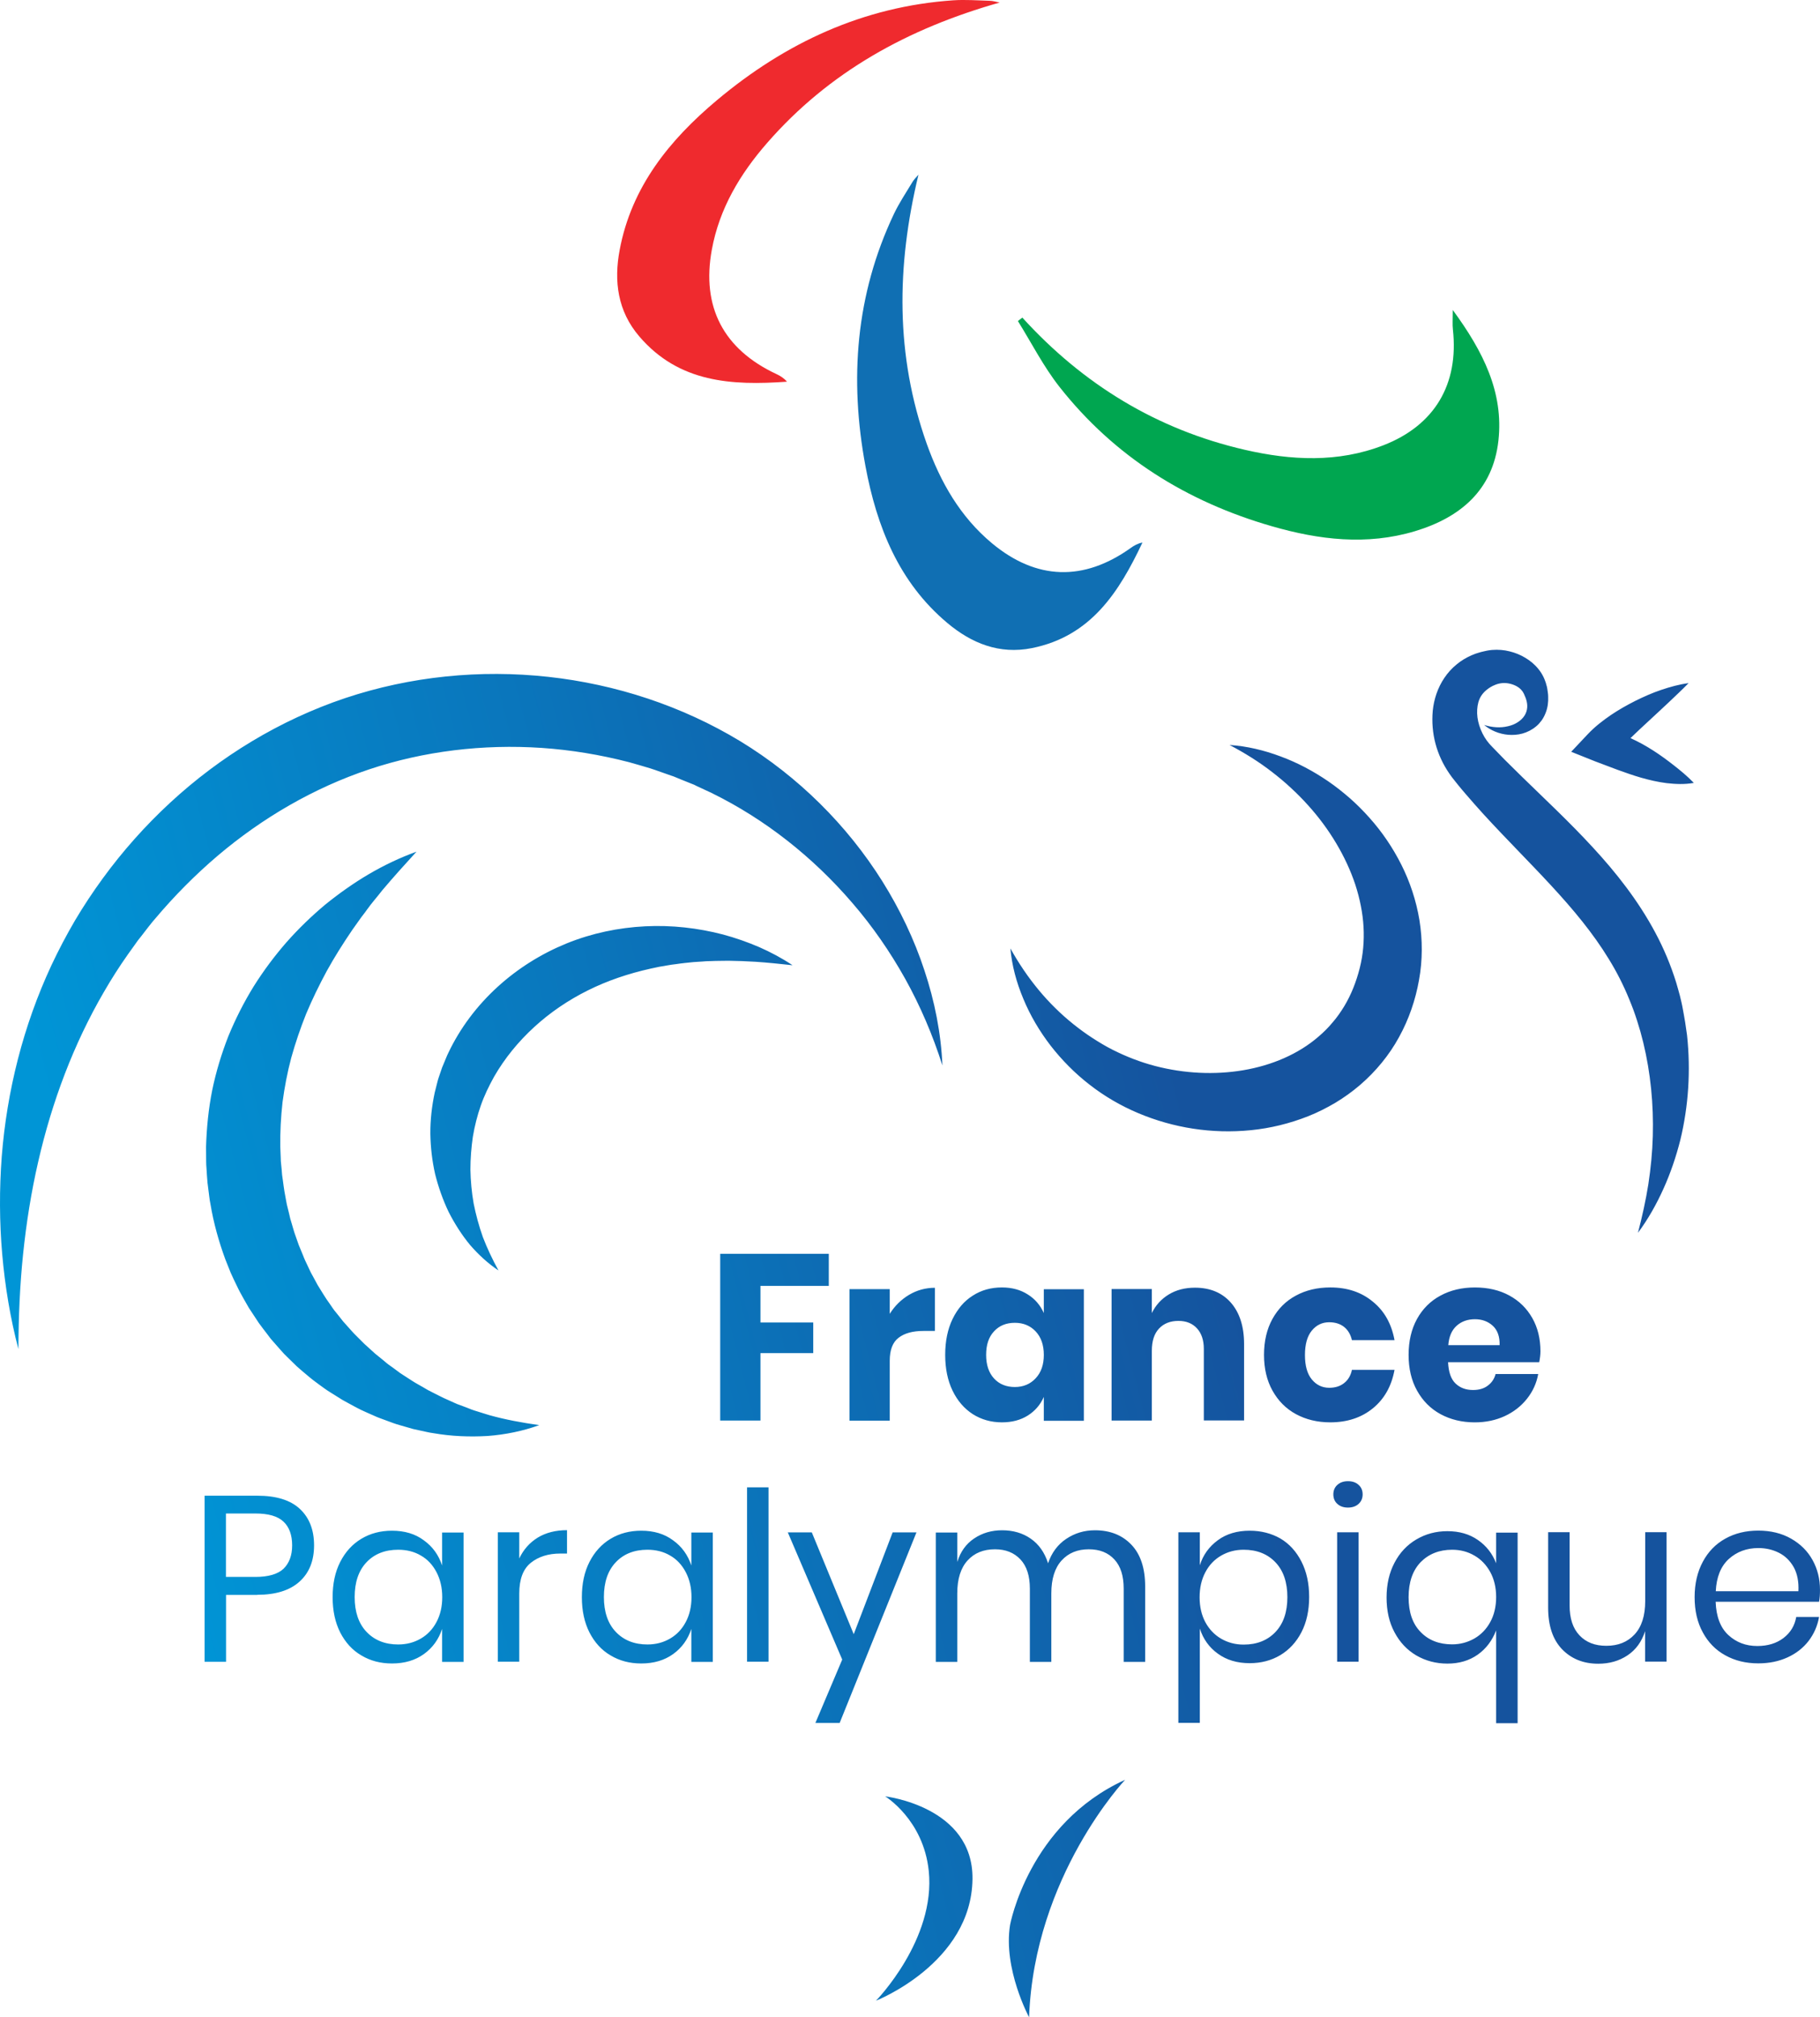 <svg version="1.1" id="Calque_1" xmlns="http://www.w3.org/2000/svg" xmlns:xlink="http://www.w3.org/1999/xlink" x="0px" y="0px"
	 width="113.558px" height="125.839px" viewBox="43.219 37.085 113.558 125.839"
	 enable-background="new 43.219 37.085 113.558 125.839" xml:space="preserve">
<g>
	<g>
		<g>

				<linearGradient id="SVGID_1_" gradientUnits="userSpaceOnUse" x1="544.892" y1="35.785" x2="704.396" y2="35.785" gradientTransform="matrix(0.675 -0.175 -0.175 -0.675 -314.742 251.113)">
				<stop  offset="0.051" style="stop-color:#0095D6"/>
				<stop  offset="0.361" style="stop-color:#0A76BC"/>
				<stop  offset="0.671" style="stop-color:#15539E"/>
			</linearGradient>
			<path fill="url(#SVGID_1_)" d="M44.368,121.242c-0.509-1.934-0.837-3.922-1.012-5.931c-0.174-2.01-0.181-4.047-0.028-6.084
				c0.321-4.067,1.333-8.143,3.105-11.938c0.446-0.949,0.935-1.877,1.465-2.784c0.538-0.907,1.117-1.779,1.737-2.63
				c1.242-1.702,2.651-3.286,4.208-4.724c3.112-2.875,6.837-5.149,10.912-6.517c8.17-2.728,17.387-1.709,24.65,2.687
				c3.621,2.205,6.67,5.24,8.868,8.742c1.096,1.751,1.989,3.621,2.624,5.554c0.643,1.933,1.039,3.936,1.123,5.931
				c-0.606-1.905-1.381-3.712-2.323-5.407c-0.949-1.695-2.044-3.279-3.286-4.717c-2.477-2.888-5.477-5.247-8.791-6.872l-0.628-0.293
				l-0.314-0.146l-0.154-0.077l-0.16-0.063l-0.642-0.258L85.4,85.582c-0.105-0.042-0.209-0.09-0.321-0.119
				c-0.44-0.146-0.865-0.314-1.305-0.453c-0.439-0.126-0.879-0.265-1.326-0.384c-1.779-0.46-3.6-0.761-5.428-0.886
				c-3.656-0.244-7.347,0.195-10.772,1.34c-3.44,1.151-6.649,3.014-9.454,5.393c-1.402,1.193-2.707,2.512-3.9,3.928
				c-0.077,0.091-0.153,0.174-0.223,0.265l-0.216,0.272l-0.425,0.551c-0.07,0.091-0.147,0.182-0.216,0.272l-0.203,0.286
				c-0.132,0.188-0.272,0.377-0.405,0.565c-0.537,0.76-1.04,1.549-1.507,2.358c-1.884,3.238-3.237,6.831-4.096,10.584
				c-0.433,1.877-0.739,3.803-0.942,5.75C44.458,117.266,44.375,119.239,44.368,121.242z M144.148,85.107
				c0.467,0.167,0.948,0.342,1.457,0.488c0.51,0.146,1.047,0.272,1.599,0.342c0.551,0.063,1.116,0.091,1.702-0.014
				c-0.412-0.426-0.83-0.768-1.249-1.096c-0.419-0.328-0.837-0.635-1.284-0.921c-0.445-0.286-0.92-0.551-1.416-0.774h-0.007
				c0.37-0.363,0.761-0.719,1.151-1.082c0.404-0.384,0.823-0.753,1.229-1.144c0.411-0.391,0.83-0.782,1.248-1.207
				c-0.593,0.077-1.158,0.237-1.717,0.425c-0.558,0.188-1.088,0.426-1.611,0.684c-0.523,0.265-1.032,0.551-1.527,0.886
				c-0.496,0.342-0.977,0.705-1.445,1.2l-1.025,1.088l1.5,0.6C143.22,84.758,143.681,84.933,144.148,85.107z M148.362,100.841
				c-0.042-0.272-0.098-0.544-0.146-0.823c-0.021-0.14-0.056-0.272-0.084-0.412l-0.098-0.412c-0.077-0.272-0.146-0.544-0.23-0.816
				c-0.335-1.082-0.774-2.128-1.305-3.119c-1.061-1.988-2.442-3.739-3.894-5.31c-1.451-1.577-2.972-2.993-4.423-4.409
				c-0.362-0.356-0.719-0.705-1.075-1.061l-0.523-0.538l-0.258-0.265l-0.098-0.104c-0.027-0.028-0.056-0.056-0.084-0.091
				c-0.439-0.502-0.738-1.235-0.76-1.891c-0.008-0.328,0.035-0.635,0.146-0.893s0.293-0.475,0.559-0.663l0.104-0.07l0.112-0.063
				c0.034-0.021,0.077-0.042,0.118-0.056l0.063-0.028l0.029-0.014l0.02-0.007c0.119-0.049,0.266-0.084,0.42-0.098
				c0.32-0.028,0.67,0.063,0.928,0.216c0.133,0.077,0.236,0.174,0.32,0.286c0.021,0.021,0.049,0.07,0.07,0.112
				c0.027,0.042,0.049,0.091,0.063,0.133c0.021,0.042,0.042,0.09,0.056,0.132c0.021,0.042,0.035,0.091,0.049,0.133
				c0.112,0.349,0.098,0.697-0.098,1.012c-0.195,0.313-0.586,0.572-1.046,0.669c-0.461,0.112-0.977,0.077-1.479-0.083
				c0.404,0.335,0.928,0.565,1.507,0.614c0.286,0.021,0.586,0.007,0.887-0.077c0.299-0.083,0.592-0.23,0.851-0.446
				c0.133-0.105,0.244-0.237,0.349-0.377c0.098-0.14,0.182-0.3,0.244-0.46c0.133-0.328,0.175-0.684,0.16-1.019
				c0-0.084-0.006-0.167-0.02-0.251c-0.008-0.083-0.021-0.167-0.035-0.244c-0.014-0.083-0.028-0.161-0.057-0.237
				c-0.021-0.077-0.035-0.153-0.076-0.244c-0.126-0.363-0.342-0.684-0.6-0.949c-0.259-0.265-0.559-0.468-0.873-0.628
				c-0.32-0.161-0.656-0.265-1.012-0.328c-0.355-0.056-0.732-0.063-1.116,0.007l-0.069,0.014l-0.063,0.014l-0.126,0.028
				c-0.084,0.021-0.161,0.035-0.244,0.063c-0.084,0.028-0.167,0.049-0.245,0.077l-0.244,0.098c-0.327,0.146-0.648,0.328-0.934,0.572
				c-0.294,0.237-0.552,0.523-0.762,0.837c-0.426,0.628-0.655,1.354-0.725,2.051c-0.126,1.409,0.236,2.756,1.032,3.914
				c0.049,0.07,0.104,0.146,0.153,0.216c0.056,0.07,0.111,0.146,0.153,0.195l0.251,0.314c0.168,0.209,0.342,0.412,0.517,0.614
				c0.349,0.405,0.698,0.802,1.054,1.193c1.424,1.556,2.889,3.007,4.242,4.473c1.354,1.465,2.596,2.951,3.579,4.563
				c0.495,0.802,0.921,1.64,1.276,2.512c0.092,0.216,0.175,0.439,0.259,0.656c0.077,0.223,0.16,0.439,0.229,0.67
				c0.07,0.229,0.141,0.454,0.21,0.69l0.182,0.697c0.453,1.877,0.648,3.838,0.593,5.826c-0.027,0.998-0.125,1.996-0.279,3.008
				c-0.16,1.004-0.383,2.01-0.648,3.027c0.628-0.844,1.15-1.771,1.591-2.748c0.439-0.971,0.788-1.996,1.054-3.049
				c0.509-2.107,0.655-4.326,0.418-6.531L148.362,100.841z M107.071,99.396c0.426,1.033,1.005,2.01,1.695,2.91
				c0.698,0.899,1.515,1.729,2.435,2.441c0.922,0.719,1.947,1.318,3.043,1.779c2.184,0.921,4.604,1.305,7.025,1.061
				c1.207-0.119,2.414-0.412,3.58-0.873c0.578-0.229,1.144-0.516,1.688-0.836c0.545-0.328,1.061-0.698,1.549-1.117
				c0.971-0.837,1.808-1.849,2.422-2.973c0.621-1.123,1.032-2.337,1.248-3.558c0.23-1.249,0.225-2.526,0.028-3.747
				c-0.202-1.221-0.593-2.393-1.13-3.46s-1.207-2.051-1.982-2.917c-0.383-0.433-0.795-0.844-1.221-1.221
				c-0.432-0.376-0.879-0.732-1.346-1.053c-0.936-0.642-1.934-1.172-2.973-1.556c-1.039-0.391-2.121-0.649-3.195-0.718
				c0.955,0.502,1.849,1.06,2.665,1.695c0.405,0.314,0.802,0.642,1.172,0.991c0.37,0.342,0.726,0.698,1.061,1.074
				c0.67,0.74,1.257,1.535,1.751,2.365c0.496,0.831,0.9,1.696,1.193,2.575c0.286,0.879,0.468,1.772,0.517,2.651
				s-0.028,1.744-0.237,2.567c-0.217,0.852-0.53,1.654-0.963,2.373c-0.217,0.356-0.453,0.698-0.726,1.011
				c-0.265,0.321-0.558,0.614-0.879,0.887c-1.263,1.096-2.924,1.8-4.702,2.1c-1.779,0.301-3.685,0.209-5.498-0.265
				c-0.908-0.237-1.794-0.579-2.652-1.012c-0.432-0.216-0.844-0.468-1.256-0.733c-0.411-0.265-0.809-0.558-1.193-0.865
				c-0.773-0.62-1.5-1.332-2.155-2.121c-0.655-0.788-1.249-1.66-1.772-2.602C106.353,97.303,106.639,98.371,107.071,99.396z
				 M73.637,126.663c1.117-0.083,2.212-0.308,3.23-0.677c-1.082-0.153-2.114-0.342-3.112-0.621c-0.251-0.069-0.495-0.16-0.739-0.23
				c-0.119-0.041-0.245-0.069-0.363-0.118l-0.355-0.14c-0.119-0.049-0.237-0.091-0.356-0.133c-0.119-0.041-0.237-0.084-0.349-0.139
				l-0.684-0.308c-0.223-0.104-0.446-0.224-0.67-0.335l-0.328-0.168l-0.321-0.188l-0.321-0.182
				c-0.104-0.063-0.216-0.119-0.314-0.188c-0.202-0.132-0.412-0.265-0.614-0.397c-0.105-0.063-0.203-0.133-0.3-0.209l-0.293-0.217
				l-0.293-0.209c-0.098-0.07-0.188-0.154-0.279-0.23c-0.188-0.154-0.376-0.301-0.558-0.453c-0.174-0.161-0.355-0.321-0.53-0.482
				l-0.132-0.118c-0.042-0.042-0.084-0.083-0.125-0.126l-0.251-0.25l-0.251-0.252c-0.084-0.084-0.161-0.174-0.237-0.258
				l-0.467-0.523c-0.146-0.182-0.286-0.37-0.433-0.545c-0.154-0.174-0.272-0.369-0.405-0.558c-0.133-0.188-0.265-0.37-0.384-0.572
				c-0.119-0.195-0.244-0.391-0.363-0.586l-0.328-0.606c-0.119-0.195-0.202-0.412-0.307-0.621l-0.146-0.308
				c-0.049-0.104-0.091-0.216-0.133-0.321l-0.132-0.32c-0.042-0.105-0.091-0.209-0.133-0.321l-0.23-0.655
				c-0.042-0.105-0.07-0.217-0.105-0.328l-0.098-0.335l-0.098-0.328c-0.028-0.111-0.056-0.224-0.077-0.335
				c-0.049-0.223-0.119-0.446-0.161-0.677l-0.125-0.684c-0.042-0.23-0.063-0.46-0.098-0.69l-0.049-0.342l-0.028-0.35l-0.035-0.349
				c-0.014-0.118-0.021-0.229-0.021-0.349l-0.028-0.697c-0.014-0.936,0.035-1.863,0.14-2.799c0.125-0.928,0.3-1.849,0.544-2.77
				c0.258-0.921,0.565-1.828,0.928-2.735c0.377-0.9,0.81-1.786,1.284-2.666c0.481-0.872,1.019-1.723,1.598-2.574l0.446-0.628
				c0.146-0.217,0.314-0.405,0.46-0.621c0.3-0.426,0.649-0.81,0.97-1.228c0.677-0.802,1.389-1.591,2.128-2.4
				c-1.026,0.37-2.017,0.844-2.965,1.396c-0.949,0.558-1.856,1.2-2.728,1.905c-0.858,0.719-1.668,1.5-2.421,2.352
				c-0.747,0.858-1.43,1.772-2.044,2.749c-0.607,0.983-1.13,2.016-1.577,3.098c-0.426,1.088-0.774,2.226-1.012,3.384
				c-0.23,1.158-0.349,2.345-0.384,3.53l0.007,0.894c0,0.146,0.007,0.3,0.021,0.446l0.028,0.447l0.035,0.445l0.056,0.447
				l0.056,0.439c0.021,0.146,0.035,0.293,0.07,0.439c0.195,1.18,0.516,2.33,0.928,3.453l0.335,0.838
				c0.119,0.271,0.251,0.544,0.384,0.816c0.07,0.133,0.125,0.271,0.202,0.404l0.216,0.391l0.223,0.391
				c0.035,0.063,0.077,0.133,0.112,0.195l0.125,0.189l0.496,0.753c0.174,0.244,0.363,0.481,0.544,0.719
				c0.091,0.118,0.175,0.244,0.279,0.356l0.3,0.342c0.203,0.223,0.391,0.46,0.607,0.662c0.209,0.209,0.425,0.419,0.642,0.628
				c0.223,0.195,0.447,0.391,0.677,0.579c0.119,0.091,0.223,0.195,0.342,0.279l0.356,0.266l0.356,0.258l0.181,0.125l0.188,0.119
				c0.251,0.16,0.496,0.314,0.747,0.467c0.251,0.146,0.517,0.279,0.768,0.419c0.132,0.069,0.258,0.14,0.391,0.202l0.398,0.182
				l0.397,0.174c0.133,0.063,0.265,0.119,0.405,0.168c0.272,0.105,0.544,0.203,0.816,0.301c0.272,0.098,0.551,0.167,0.83,0.25
				l0.412,0.119l0.419,0.091l0.418,0.091c0.14,0.027,0.279,0.063,0.418,0.076C71.383,126.684,72.521,126.727,73.637,126.663z
				 M71.209,112.682c0.376,0.738,0.816,1.43,1.333,2.058c0.53,0.614,1.123,1.158,1.779,1.598c-0.377-0.69-0.705-1.382-0.97-2.072
				c-0.251-0.704-0.439-1.409-0.579-2.106c-0.125-0.713-0.188-1.417-0.202-2.107c0-0.697,0.056-1.389,0.153-2.059
				c0.112-0.67,0.279-1.326,0.496-1.946c0.216-0.621,0.509-1.222,0.83-1.8c0.663-1.152,1.514-2.191,2.505-3.098
				c0.991-0.908,2.121-1.675,3.342-2.282c1.214-0.607,2.54-1.054,3.921-1.36l0.523-0.112l0.53-0.091
				c0.174-0.035,0.356-0.056,0.53-0.077c0.181-0.021,0.356-0.056,0.537-0.07l0.544-0.056c0.181-0.014,0.363-0.021,0.544-0.035
				c0.091-0.007,0.182-0.014,0.272-0.021l0.272-0.007c0.181-0.007,0.37-0.014,0.551-0.014l0.558-0.007
				c0.188,0,0.37,0.014,0.558,0.014l0.279,0.007l0.279,0.014l0.565,0.028c0.761,0.049,1.521,0.132,2.31,0.216
				c-0.656-0.439-1.354-0.81-2.079-1.13c-0.732-0.314-1.486-0.579-2.268-0.789c-1.556-0.404-3.195-0.593-4.849-0.509
				c-1.654,0.084-3.321,0.426-4.898,1.067c-1.577,0.642-3.042,1.556-4.312,2.714c-1.27,1.158-2.337,2.561-3.077,4.13
				c-0.049,0.098-0.091,0.195-0.133,0.3l-0.125,0.301l-0.125,0.3l-0.105,0.307c-0.069,0.21-0.146,0.411-0.195,0.621l-0.16,0.635
				c-0.182,0.852-0.279,1.716-0.272,2.567c0.014,0.858,0.112,1.703,0.3,2.525C70.574,111.146,70.853,111.935,71.209,112.682z
				 M88.156,115.312V125.7h2.512v-4.207h3.293v-1.911h-3.293V117.3h4.263v-2.003h-6.775V115.312z M98.734,119.044v-1.542h-2.512
				v8.205h2.512v-3.732c0-0.677,0.181-1.158,0.551-1.438c0.37-0.286,0.886-0.426,1.549-0.426h0.719v-2.693
				c-0.58,0-1.117,0.146-1.612,0.439C99.452,118.15,99.048,118.542,98.734,119.044z M105.732,117.397
				c-0.678,0-1.285,0.167-1.814,0.509c-0.537,0.336-0.956,0.824-1.264,1.459c-0.307,0.635-0.46,1.381-0.46,2.239
				c0,0.852,0.153,1.599,0.46,2.233c0.308,0.635,0.732,1.123,1.264,1.465c0.529,0.335,1.137,0.51,1.814,0.51
				c0.627,0,1.164-0.141,1.618-0.426c0.453-0.287,0.781-0.67,0.997-1.158v1.486h2.498v-8.205h-2.498v1.485
				c-0.216-0.488-0.551-0.879-0.997-1.158C106.896,117.544,106.359,117.397,105.732,117.397z M106.541,119.603
				c0.53,0,0.963,0.181,1.298,0.537c0.335,0.355,0.509,0.845,0.509,1.465c0,0.607-0.167,1.096-0.509,1.458
				c-0.335,0.363-0.774,0.545-1.298,0.545c-0.537,0-0.97-0.175-1.298-0.53c-0.327-0.356-0.495-0.845-0.495-1.473
				s0.16-1.116,0.495-1.472C105.571,119.777,106.004,119.603,106.541,119.603z M117.781,117.412c-0.628,0-1.172,0.139-1.64,0.425
				s-0.816,0.67-1.054,1.158v-1.5h-2.512v8.205h2.512v-4.354c0-0.601,0.146-1.061,0.447-1.382c0.299-0.32,0.704-0.48,1.213-0.48
				c0.482,0,0.865,0.152,1.152,0.46c0.285,0.307,0.432,0.739,0.432,1.284v4.465h2.512v-4.766c0-1.096-0.279-1.961-0.83-2.588
				C119.47,117.726,118.723,117.412,117.781,117.412z M126.224,117.397c-0.802,0-1.521,0.167-2.149,0.509
				c-0.627,0.336-1.115,0.824-1.465,1.459c-0.349,0.635-0.523,1.381-0.523,2.239c0,0.852,0.175,1.599,0.53,2.233
				c0.356,0.635,0.837,1.123,1.466,1.465c0.621,0.335,1.332,0.51,2.135,0.51c1.061,0,1.946-0.293,2.658-0.873
				c0.719-0.586,1.165-1.381,1.354-2.4h-2.658c-0.076,0.356-0.237,0.629-0.488,0.824c-0.244,0.195-0.551,0.293-0.928,0.293
				c-0.439,0-0.803-0.175-1.089-0.523c-0.286-0.35-0.426-0.852-0.426-1.521c0-0.662,0.14-1.172,0.426-1.521s0.649-0.523,1.089-0.523
				c0.369,0,0.684,0.098,0.928,0.293s0.404,0.468,0.488,0.823h2.658c-0.188-1.019-0.635-1.82-1.354-2.4
				C128.163,117.69,127.277,117.397,126.224,117.397z M139.334,121.381c0-0.781-0.168-1.479-0.51-2.078
				c-0.342-0.601-0.816-1.068-1.43-1.402c-0.614-0.336-1.333-0.503-2.149-0.503c-0.802,0-1.521,0.167-2.149,0.509
				c-0.627,0.336-1.115,0.824-1.465,1.459c-0.349,0.635-0.523,1.381-0.523,2.239c0,0.852,0.175,1.599,0.53,2.233
				c0.356,0.635,0.837,1.123,1.466,1.465c0.621,0.335,1.332,0.51,2.135,0.51c0.684,0,1.312-0.133,1.869-0.391
				c0.559-0.259,1.02-0.621,1.382-1.075s0.601-0.97,0.705-1.549h-2.659c-0.076,0.293-0.236,0.537-0.48,0.719
				c-0.244,0.188-0.551,0.278-0.928,0.278c-0.439,0-0.803-0.132-1.089-0.404c-0.286-0.271-0.439-0.711-0.468-1.332h5.687
				C139.306,121.814,139.334,121.591,139.334,121.381z M136.787,120.998h-3.203c0.043-0.531,0.21-0.928,0.518-1.207
				c0.299-0.272,0.684-0.412,1.144-0.412c0.439,0,0.81,0.133,1.109,0.404C136.654,120.056,136.801,120.461,136.787,120.998z
				 M59.271,136.57c1.144,0,2.023-0.271,2.63-0.816c0.607-0.544,0.914-1.297,0.914-2.268c0-0.963-0.293-1.716-0.879-2.268
				c-0.586-0.551-1.472-0.83-2.658-0.83h-3.293v10.361h1.339v-4.172h1.947V136.57z M59.152,135.455h-1.835v-3.957h1.835
				c0.816,0,1.396,0.168,1.758,0.51c0.355,0.335,0.537,0.83,0.537,1.479c0,0.629-0.182,1.109-0.537,1.459
				C60.555,135.279,59.969,135.455,59.152,135.455z M67.678,132.572c-0.719,0-1.354,0.168-1.912,0.503s-0.998,0.816-1.319,1.444
				c-0.321,0.628-0.474,1.36-0.474,2.205c0,0.844,0.16,1.576,0.474,2.197c0.321,0.621,0.754,1.103,1.319,1.431
				c0.558,0.335,1.193,0.502,1.912,0.502c0.782,0,1.444-0.195,1.989-0.586c0.544-0.391,0.921-0.914,1.137-1.569v2.058h1.339v-8.072
				h-1.339v2.058c-0.216-0.655-0.593-1.179-1.137-1.569C69.129,132.768,68.46,132.572,67.678,132.572z M68.062,133.759
				c0.53,0,1.005,0.118,1.417,0.362c0.418,0.238,0.74,0.587,0.977,1.04c0.237,0.454,0.356,0.97,0.356,1.556
				s-0.119,1.104-0.356,1.549c-0.237,0.447-0.558,0.789-0.977,1.033s-0.886,0.369-1.417,0.369c-0.823,0-1.479-0.265-1.975-0.787
				c-0.495-0.523-0.739-1.25-0.739-2.17c0-0.922,0.244-1.647,0.739-2.17C66.576,134.023,67.239,133.759,68.062,133.759z
				 M75.618,134.303v-1.633h-1.339v8.073h1.339v-4.249c0-0.893,0.237-1.528,0.719-1.919c0.481-0.384,1.096-0.579,1.849-0.579h0.412
				v-1.458c-0.705,0-1.312,0.153-1.821,0.46C76.267,133.313,75.883,133.745,75.618,134.303z M83.23,132.572
				c-0.719,0-1.354,0.168-1.912,0.503s-0.998,0.816-1.319,1.444s-0.475,1.36-0.475,2.205c0,0.844,0.161,1.576,0.475,2.197
				c0.321,0.621,0.753,1.103,1.319,1.431c0.558,0.335,1.193,0.502,1.912,0.502c0.781,0,1.444-0.195,1.988-0.586
				c0.544-0.391,0.921-0.914,1.137-1.569v2.058h1.34v-8.072h-1.34v2.058c-0.216-0.655-0.593-1.179-1.137-1.569
				C84.675,132.768,84.012,132.572,83.23,132.572z M83.614,133.759c0.53,0,1.004,0.118,1.417,0.362
				c0.418,0.238,0.739,0.587,0.977,1.04c0.237,0.454,0.356,0.97,0.356,1.556s-0.119,1.104-0.356,1.549
				c-0.237,0.447-0.558,0.789-0.977,1.033c-0.419,0.244-0.886,0.369-1.417,0.369c-0.823,0-1.479-0.265-1.975-0.787
				c-0.496-0.523-0.74-1.25-0.74-2.17c0-0.922,0.244-1.647,0.74-2.17C82.128,134.023,82.791,133.759,83.614,133.759z
				 M89.831,129.865v10.878h1.34v-10.878H89.831z M92.371,132.67l3.398,7.94l-1.675,3.956h1.514l4.793-11.889h-1.486l-2.428,6.35
				l-2.616-6.35h-1.5V132.67z M111.537,132.545c-0.67,0-1.264,0.182-1.793,0.537c-0.531,0.355-0.908,0.865-1.131,1.521
				c-0.217-0.678-0.579-1.187-1.082-1.535c-0.502-0.35-1.102-0.523-1.785-0.523c-0.656,0-1.235,0.168-1.744,0.51
				c-0.51,0.342-0.852,0.822-1.055,1.465v-1.835h-1.339v8.072h1.339v-4.276c0-0.9,0.217-1.584,0.643-2.052s0.998-0.698,1.709-0.698
				c0.663,0,1.193,0.21,1.592,0.635c0.391,0.42,0.586,1.026,0.586,1.822v4.569h1.339v-4.276c0-0.9,0.216-1.584,0.642-2.052
				s0.991-0.698,1.695-0.698c0.678,0,1.207,0.21,1.598,0.635c0.392,0.426,0.58,1.026,0.58,1.822v4.569h1.34v-4.702
				c0-1.138-0.287-2.01-0.859-2.609C113.239,132.845,112.479,132.545,111.537,132.545z M121.193,132.572
				c-0.781,0-1.451,0.195-1.988,0.594c-0.545,0.397-0.922,0.921-1.124,1.563v-2.059h-1.339v11.89h1.339v-5.882
				c0.21,0.648,0.579,1.172,1.124,1.563c0.544,0.398,1.207,0.594,1.988,0.594c0.711,0,1.354-0.168,1.912-0.502
				c0.558-0.336,0.997-0.811,1.318-1.431c0.32-0.621,0.48-1.354,0.48-2.198s-0.16-1.576-0.48-2.205
				c-0.321-0.627-0.754-1.109-1.318-1.443C122.547,132.74,121.912,132.572,121.193,132.572z M120.816,133.759
				c0.83,0,1.493,0.265,1.988,0.788c0.496,0.523,0.74,1.25,0.74,2.17c0,0.922-0.244,1.646-0.74,2.17
				c-0.495,0.523-1.158,0.789-1.988,0.789c-0.523,0-0.99-0.126-1.41-0.37c-0.418-0.244-0.746-0.593-0.982-1.032
				c-0.238-0.447-0.356-0.963-0.356-1.549s0.118-1.109,0.356-1.557c0.236-0.453,0.564-0.795,0.982-1.039
				C119.826,133.885,120.293,133.759,120.816,133.759z M126.412,130.305c0,0.244,0.084,0.447,0.251,0.594
				c0.167,0.153,0.384,0.23,0.663,0.23c0.271,0,0.495-0.077,0.662-0.23c0.168-0.154,0.252-0.35,0.252-0.594
				s-0.084-0.445-0.252-0.592c-0.167-0.154-0.383-0.23-0.662-0.23c-0.272,0-0.496,0.076-0.663,0.23
				C126.496,129.865,126.412,130.061,126.412,130.305z M126.649,132.67v8.073h1.339v-8.073H126.649z M133.529,132.601
				c-0.719,0-1.361,0.175-1.94,0.517s-1.032,0.823-1.36,1.451c-0.328,0.621-0.496,1.347-0.496,2.17s0.161,1.549,0.496,2.17
				c0.328,0.621,0.781,1.102,1.36,1.444c0.579,0.335,1.228,0.509,1.94,0.509c0.732,0,1.367-0.188,1.891-0.558s0.906-0.88,1.15-1.515
				v5.791h1.34v-11.889h-1.34v1.912c-0.236-0.607-0.613-1.089-1.137-1.451C134.903,132.782,134.268,132.601,133.529,132.601z
				 M133.822,133.759c0.509,0,0.969,0.118,1.388,0.362c0.419,0.238,0.747,0.587,0.991,1.026c0.244,0.446,0.369,0.97,0.369,1.563
				c0,0.592-0.125,1.123-0.369,1.563c-0.244,0.446-0.579,0.788-0.991,1.025c-0.419,0.237-0.879,0.363-1.388,0.363
				c-0.816,0-1.473-0.259-1.969-0.775c-0.502-0.516-0.746-1.234-0.746-2.17c0-0.928,0.252-1.66,0.754-2.184
				C132.363,134.023,133.02,133.759,133.822,133.759z M145.871,132.67v4.291c0,0.914-0.223,1.605-0.662,2.08
				s-1.026,0.711-1.766,0.711c-0.705,0-1.264-0.216-1.675-0.655c-0.411-0.433-0.614-1.054-0.614-1.863v-4.569h-1.34v4.702
				c0,1.13,0.287,1.988,0.865,2.595c0.58,0.601,1.333,0.908,2.262,0.908c0.697,0,1.305-0.175,1.828-0.523
				c0.522-0.35,0.885-0.852,1.095-1.508v1.898h1.34v-8.072h-1.333V132.67z M156.776,136.257c0-0.677-0.153-1.291-0.46-1.849
				c-0.307-0.559-0.754-1.005-1.34-1.34s-1.27-0.502-2.051-0.502c-0.775,0-1.459,0.167-2.059,0.502s-1.068,0.816-1.402,1.444
				c-0.336,0.628-0.51,1.36-0.51,2.204c0,0.845,0.168,1.577,0.51,2.198c0.334,0.621,0.803,1.103,1.402,1.431
				c0.6,0.334,1.283,0.502,2.059,0.502c0.676,0,1.283-0.125,1.82-0.369s0.977-0.586,1.318-1.026c0.336-0.439,0.559-0.942,0.656-1.5
				h-1.424c-0.098,0.552-0.362,0.983-0.802,1.319c-0.433,0.327-0.978,0.494-1.626,0.494c-0.719,0-1.318-0.229-1.814-0.689
				c-0.494-0.461-0.753-1.152-0.787-2.072h6.453C156.763,136.787,156.776,136.543,156.776,136.257z M155.43,136.348h-5.156
				c0.043-0.879,0.308-1.549,0.81-2.01c0.503-0.453,1.116-0.684,1.849-0.684c0.461,0,0.887,0.098,1.277,0.293s0.697,0.496,0.928,0.9
				C155.36,135.252,155.458,135.748,155.43,136.348z M98.448,149.144c0,0,5.505,0.628,5.449,5.156
				c-0.063,5.254-6.021,7.591-6.021,7.591s3.74-3.816,3.292-8.1C100.834,150.588,98.448,149.144,98.448,149.144z M107.428,162.924
				c0.32-8.819,5.992-14.813,5.992-14.813c-6.027,2.742-7.179,9.057-7.179,9.057C105.801,159.902,107.428,162.924,107.428,162.924z"
				/>
		</g>
	</g>
	<g>
		<g>
			<path fill="#00A650" d="M107.008,56.898c3.789,4.166,8.395,6.984,13.885,8.247c2.882,0.663,5.799,0.816,8.631-0.279
				c3.21-1.242,4.725-3.81,4.348-7.229c-0.035-0.3-0.008-0.614-0.008-1.214c1.898,2.588,3.182,5.135,2.848,8.149
				c-0.343,3.077-2.359,4.793-5.213,5.651c-3.007,0.9-5.979,0.537-8.91-0.307c-5.316-1.528-9.838-4.34-13.277-8.714
				c-0.99-1.263-1.73-2.721-2.581-4.089C106.82,57.045,106.91,56.968,107.008,56.898z"/>
			<path fill="#106FB3" d="M100.527,47.982c-1.382,5.721-1.438,11.282,0.516,16.787c0.852,2.386,2.086,4.556,4.074,6.209
				c2.771,2.303,5.722,2.386,8.659,0.286c0.21-0.153,0.433-0.279,0.726-0.335c-1.458,3.084-3.209,5.847-6.9,6.586
				c-2.03,0.405-3.761-0.3-5.268-1.563c-3.042-2.546-4.41-6.021-5.114-9.782c-1.012-5.421-0.614-10.703,1.779-15.748
				c0.321-0.67,0.733-1.291,1.117-1.926C100.22,48.303,100.38,48.149,100.527,47.982z"/>
		</g>
		<path fill="#EF2A2E" d="M105.592,37.244c-5.714,1.619-10.64,4.319-14.512,8.763c-1.681,1.926-2.979,4.088-3.447,6.656
			c-0.656,3.572,0.733,6.217,4.033,7.758c0.237,0.112,0.46,0.245,0.656,0.475c-3.433,0.244-6.733,0.07-9.21-2.819
			c-1.36-1.583-1.598-3.454-1.228-5.407c0.74-3.935,3.112-6.858,6.077-9.342c4.263-3.572,9.119-5.84,14.742-6.224
			c0.747-0.049,1.5,0.007,2.247,0.028C105.16,37.132,105.376,37.202,105.592,37.244z"/>
	</g>
</g>
</svg>
